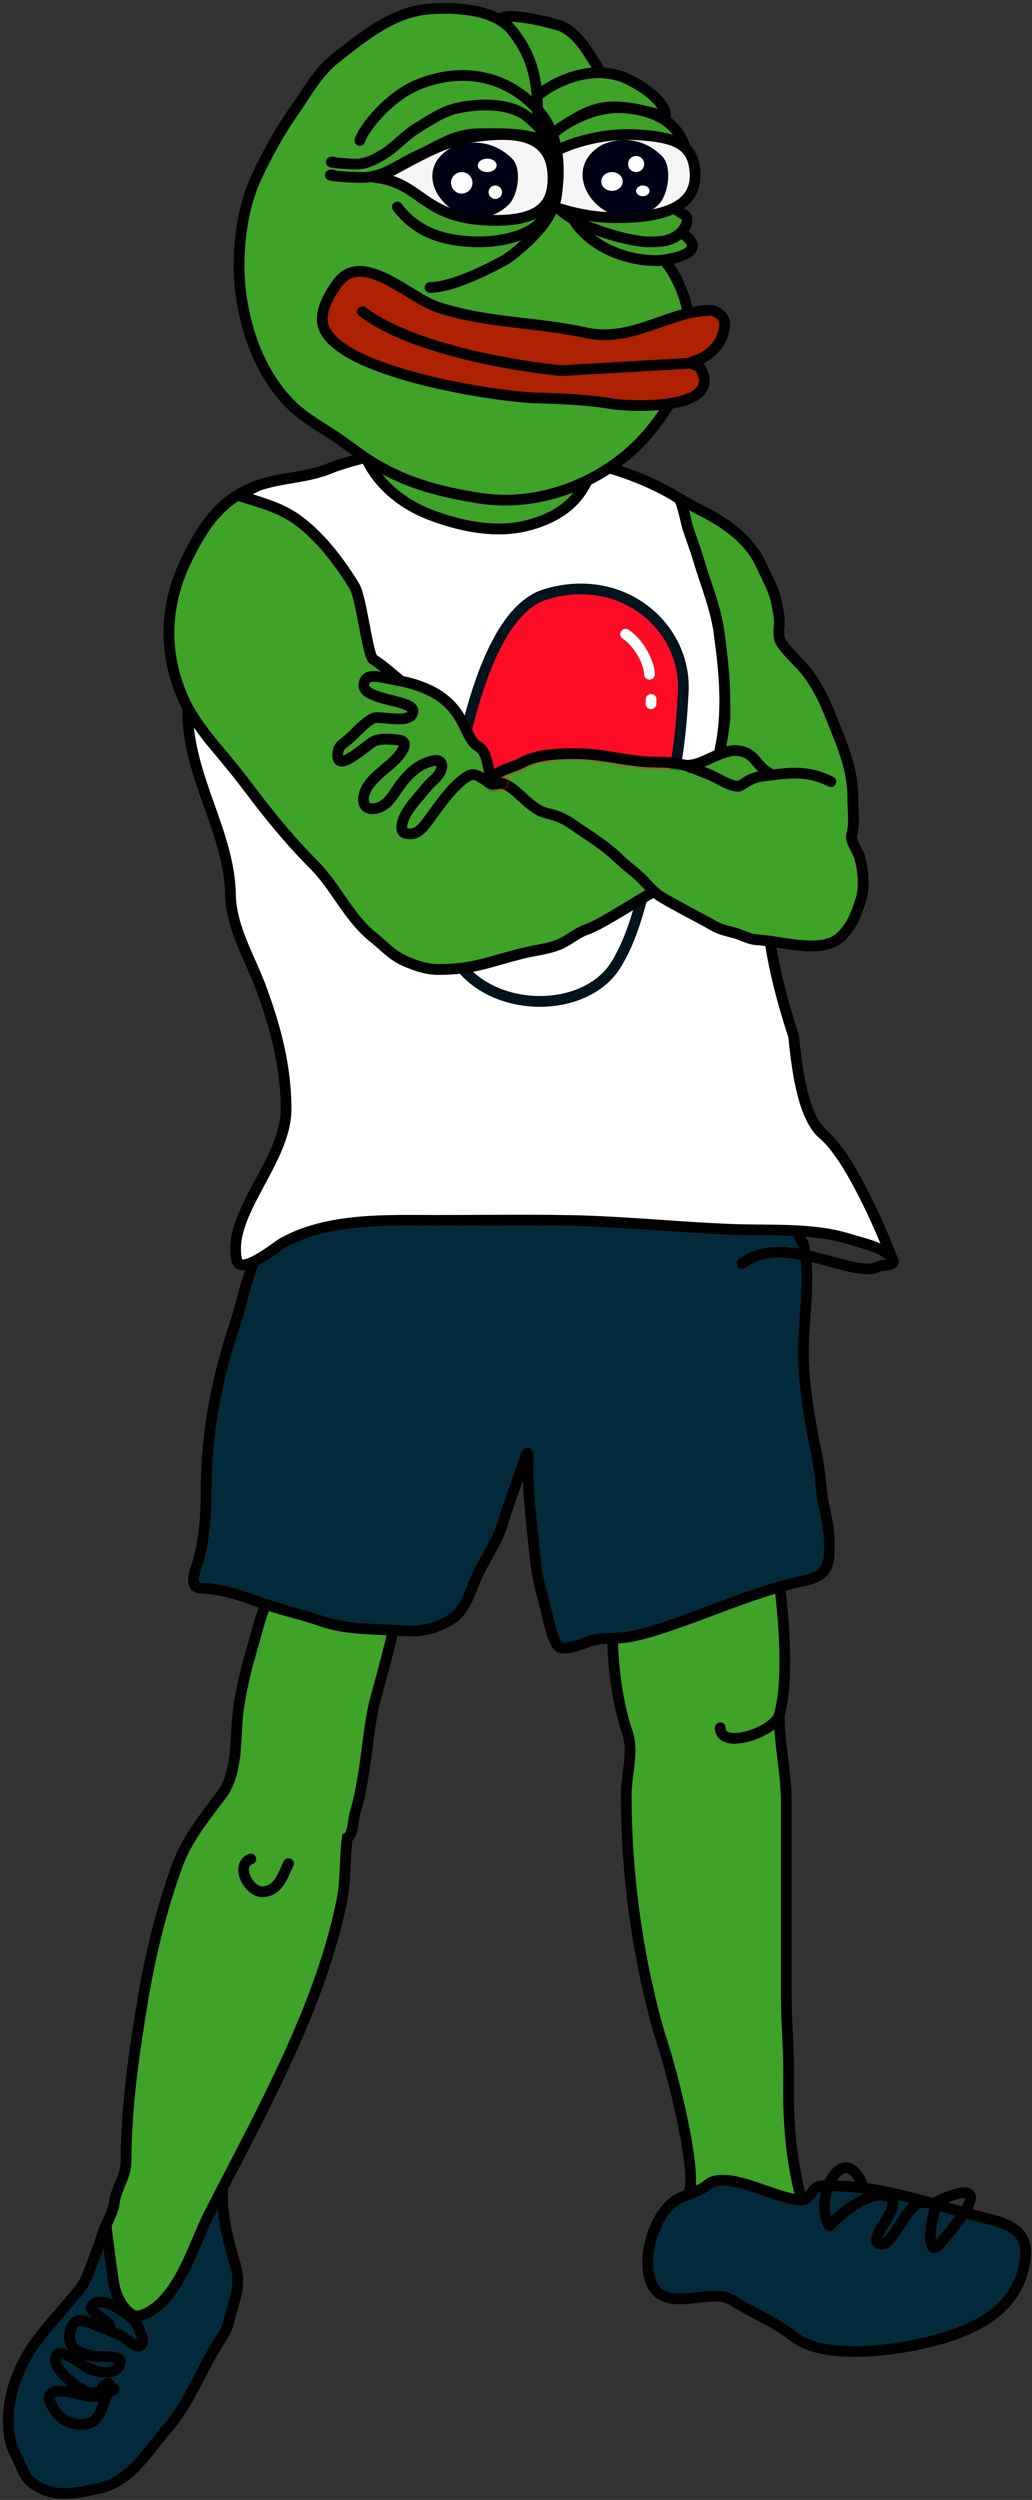 <svg width="325" height="787" viewBox="0 0 325 787" fill="none" xmlns="http://www.w3.org/2000/svg">
<rect x="0" y="0" width="325" height="787" fill="#333333" stroke="none"/>
<path d="M197.219 565.089C197.219 558.565 199.654 551.597 197.59 545.404C191.929 528.422 192.772 511.42 192.772 493.79L242.96 480.809C245.429 495.899 249.53 525.431 245.4 539.886C245.4 549.16 247.624 558.242 247.624 567.477V591.279V628.094C247.624 636.36 248.365 644.346 248.365 652.556C248.365 657.75 247.624 674.583 252.286 691.902L234.967 707.954L216.803 690.635C219.845 685.228 212.355 654.032 207.597 639.955C200.746 615.977 197.219 590.053 197.219 565.089Z" fill="#3FA229"/>
<path d="M245.4 539.886C245.4 549.16 247.624 558.242 247.624 567.477V591.279V628.094C247.624 636.36 248.365 644.346 248.365 652.556C248.365 657.75 247.624 674.583 252.286 691.902L234.967 707.954L216.803 690.635C219.845 685.228 212.355 654.032 207.597 639.955C200.746 615.977 197.219 590.053 197.219 565.089C197.219 558.565 199.654 551.597 197.59 545.404C191.929 528.422 192.772 511.42 192.772 493.79L242.96 480.809C245.429 495.899 249.53 525.431 245.4 539.886ZM245.4 539.886C243.852 545.306 226.828 551.037 226.828 543.922" stroke="black" stroke-width="3.379" stroke-linecap="round"/>
<path d="M83.025 506.801C83.906 504.517 93.469 469.038 95.78 472.361L130.841 485.456L124.206 511.29C123.585 515.476 118.982 532.134 118.729 532.991C116.381 540.938 115.932 549.646 114.569 557.823C113.818 562.331 113.093 566.657 111.769 570.96C111.153 572.962 111.229 577.613 109.381 578.537C108.389 585.905 109.085 591.561 107.528 599.004C100.948 630.439 84.902 660.105 70.094 688.774V691.948C70.094 698.791 72.025 706.072 73.965 712.538C76.163 719.863 73.863 723.505 72.125 730.456C71.564 733.545 70.237 735.123 68.612 737.741C63.032 746.73 59.499 756.665 52.428 764.796C46.36 771.775 41.168 781.112 31.385 783.286L31.2 783.328C23.5 785.039 16.291 786.642 9.724 781.269C7.361 779.335 6.26 775.158 4.865 772.58C2.902 768.951 2.641 765.649 2.641 761.626C2.641 753.279 6.197 744.343 10.959 737.741C15.363 731.636 20.887 726.041 25.208 720.486C27.733 717.24 29.042 712.06 30.644 708.256C31.706 705.731 32.178 703.057 33.403 700.473C34.392 698.384 35.739 695.757 35.997 693.431C36.48 689.086 39.703 685.164 39.703 680.459C39.703 663.077 42.35 645.108 45.263 627.954C47.573 614.347 51.233 599.743 56.011 586.773C58.973 578.733 64.866 571.6 69.93 564.783C74.07 559.209 74.246 550.288 74.583 543.534C75.025 534.695 77.576 525.077 80.06 516.602C81.028 513.302 81.791 510.003 83.025 506.801Z" fill="#3FA229"/>
<path d="M33.403 700.473C34.392 698.384 35.739 695.757 35.997 693.431C36.48 689.086 39.703 685.164 39.703 680.459C39.703 663.077 42.35 645.108 45.263 627.954C47.573 614.347 51.233 599.743 56.011 586.773C58.973 578.733 64.866 571.6 69.93 564.783C74.07 559.209 74.246 550.288 74.583 543.534C75.025 534.695 77.576 525.077 80.06 516.602C81.028 513.302 81.791 510.003 83.025 506.801C83.906 504.517 93.469 469.038 95.78 472.361L130.841 485.456L124.206 511.29M33.403 700.473C32.178 703.057 31.706 705.731 30.644 708.256C29.042 712.06 27.733 717.24 25.208 720.486C20.887 726.041 15.363 731.636 10.959 737.741C6.197 744.343 2.641 753.279 2.641 761.626C2.641 765.649 2.902 768.951 4.865 772.58C6.26 775.158 7.361 779.335 9.724 781.269C16.343 786.685 23.616 785.013 31.385 783.286C41.168 781.112 46.36 771.775 52.428 764.796C59.499 756.665 63.032 746.73 68.612 737.741C70.237 735.123 71.564 733.545 72.125 730.456C73.863 723.505 76.163 719.863 73.965 712.538C72.025 706.072 70.094 698.791 70.094 691.948V688.774M33.403 700.473L33.773 703.808C33.773 703.808 35.528 717.982 36.162 720.445C36.968 723.579 38.969 727.289 41.927 728.846C44.434 730.165 49.343 726.371 50.822 724.892C58.236 717.478 61.474 705.651 66.141 696.478C67.444 693.917 68.764 691.35 70.094 688.774M124.206 510.342C124.301 510.354 124.293 510.697 124.206 511.29M70.094 688.774C84.902 660.105 100.948 630.439 107.528 599.004C109.085 591.561 108.389 585.905 109.381 578.537C111.229 577.613 111.153 572.962 111.769 570.96C113.093 566.657 113.818 562.331 114.569 557.823C115.932 549.646 116.381 540.938 118.729 532.991C118.982 532.134 123.585 515.476 124.206 511.29" stroke="black" stroke-width="3.379" stroke-linecap="round"/>
<path d="M30.644 708.256C31.706 705.731 32.178 703.057 33.403 700.473L33.773 703.808C33.773 703.808 35.528 717.982 36.162 720.445C36.968 723.579 38.969 727.289 41.927 728.846C44.434 730.165 49.343 726.371 50.822 724.892C58.236 717.478 61.474 705.651 66.141 696.478C67.444 693.917 68.764 691.35 70.094 688.774V691.948C70.094 698.791 72.025 706.072 73.965 712.538C76.163 719.863 73.863 723.505 72.125 730.456C71.564 733.545 70.237 735.123 68.612 737.741C63.032 746.73 59.499 756.665 52.428 764.796C46.36 771.775 41.168 781.112 31.385 783.286L31.2 783.328C23.5 785.039 16.291 786.642 9.724 781.269C7.361 779.335 6.26 775.158 4.865 772.58C2.902 768.951 2.641 765.649 2.641 761.626C2.641 753.279 6.197 744.343 10.959 737.741C15.363 731.636 20.887 726.041 25.208 720.486C27.733 717.24 29.042 712.06 30.644 708.256Z" fill="#032A3B" stroke="black" stroke-width="3.379" stroke-linecap="round"/>
<path d="M34.514 731.975C33.813 730.651 28.244 727.552 28.749 726.416C30.968 721.423 40.565 728.515 42.503 730.822C43.067 731.493 47.027 739.052 43.327 738.523C41.512 738.264 39.852 736.168 38.221 735.352C36.172 734.328 34.025 733.501 31.879 732.717C28.746 731.572 23.953 728.245 22.325 733.128C20.331 739.108 25.055 741.01 29.737 741.776C31.927 742.135 38.984 741.016 37.809 744.206C36.33 748.221 30.274 746.814 27.431 745.318C25.9 744.512 16.839 737.117 17.507 743.465C17.855 746.775 25.392 752.806 28.584 753.307C30.304 753.577 39.564 750.297 34.391 753.142C28.518 756.372 24.636 752.597 18.783 752.73C12.628 752.87 16.753 758.607 18.866 760.719C21.419 763.273 27.286 764.406 30.067 761.625C31.837 759.855 33.136 755.45 33.773 753.06C34.746 749.413 34.55 750.118 32.291 751.248" stroke="black" stroke-width="3.379" stroke-linecap="round"/>
<path d="M78.99 585.208C73.905 587.115 78.313 595.993 83.025 595.545C87.886 595.082 89.131 590.127 90.85 586.691" stroke="black" stroke-width="3.379" stroke-linecap="round"/>
<path d="M60.453 225.847H59.779" stroke="black" stroke-width="3.379" stroke-linecap="round"/>
<path d="M253.088 429.657C252.352 417.134 255.8 404.028 253.043 391.739L243.635 373.516L89.096 378.153C86.211 376.359 79.238 399.4 78.532 401.302C76.757 406.087 75.918 411.05 74.298 415.872C68.37 433.51 64.928 450.684 64.928 469.069C64.928 476.53 64.413 483.945 62.495 491.259C61.964 493.288 58.743 499.865 63.486 500.001C70.123 500.191 76.219 502.353 82.226 504.558C88.486 506.856 95.034 508.179 101.326 510.386C109.233 513.16 119.234 512.8 127.723 513.412C133.205 513.808 138.141 512.396 142.408 509.564C146.933 506.563 148.467 499.694 150.517 495.518C153.279 489.89 156.827 484.797 158.58 478.819C160.47 472.375 163.035 466.09 165.112 459.692C166.721 454.736 166.283 459.27 166.283 461.298C166.283 471.479 167.694 482.134 168.761 492.305C169.33 497.734 171.035 502.966 172.32 508.294C173.069 511.404 173.704 515.238 175.608 518.045C177.053 520.175 183.769 517.352 185.743 516.662C189.344 515.405 194.174 516.039 198.086 515.317C204.212 514.189 210.362 511.978 216.12 509.908L216.556 509.751C229.031 505.268 240.764 500.252 253.854 497.461C261.659 495.796 261.152 491.111 261.152 485.207C261.152 479.504 259.18 474.509 258.674 468.845C258.317 464.844 257.743 460.455 256.917 456.517C255.067 447.693 253.615 438.613 253.088 429.657Z" fill="#032A3B" stroke="black" stroke-width="3.379" stroke-linecap="round"/>
<path d="M256.148 689.577C255.227 690.805 254.116 692.583 252.442 692.583C244.681 692.583 228.997 682.722 222.833 687.765C219.887 690.176 216.067 690.722 213.002 692.583C205.913 696.887 201.582 711.687 205.373 719.268C209.917 728.358 223.89 719.96 230.493 724.087C237.29 728.335 243.68 730.729 250.177 735.741C259.98 743.303 283.395 739.833 294.981 736.647C307.639 733.166 319.471 727.109 322.449 713.709C324.71 703.535 319.87 700.596 310.63 698.349C294.618 694.454 278.938 688.136 262.119 688.136C259.738 688.136 257.673 687.544 256.148 689.577Z" fill="#032A3B" stroke="black" stroke-width="3.379" stroke-linecap="round"/>
<path d="M261.159 700.697C261.159 700.697 272.379 688.8 279.582 691.472C285.665 693.729 272.748 704.523 276.864 706.338C281.16 708.234 285.092 693.325 290.659 693.325C296.176 693.325 293.977 695.737 293.254 700.697C292.988 702.519 292.257 710.915 296.136 706.174C299.065 702.595 316.916 682.773 294.528 693.325M271.593 687.678C265.314 673.161 255.981 692.299 261.158 700.697" stroke="black" stroke-width="3.379" stroke-linecap="round"/>
<path d="M82.163 310.891C78.701 301.543 72.76 292.013 72.58 281.62C72.242 261.962 59.105 244.539 59.105 223.825C121.597 240.633 245.822 276.192 242.781 283.964C239.739 291.737 246.28 315.335 249.931 326.163C250.825 334.745 252.435 351.43 259.364 357.231C267.449 364 277.387 386.672 281 396.272C278.51 392.652 271.442 391.341 267.524 390.096C256.14 386.48 242.652 387.457 230.841 387.027C213.676 386.401 196.587 384.521 179.41 384.219C165.593 383.977 151.756 384.182 137.936 384.182C121.967 384.182 103.442 383.282 89.088 391.257C87.115 392.352 75.713 401.817 74.564 396.647C71.331 382.096 90.098 365.556 90.098 349.146C90.098 335.768 86.765 323.316 82.163 310.891Z" fill="white"/>
<path d="M281 396.272C278.51 392.652 271.442 391.341 267.524 390.096C256.14 386.48 242.652 387.457 230.841 387.027C213.676 386.401 196.587 384.521 179.41 384.219C165.593 383.977 151.756 384.182 137.936 384.182C121.967 384.182 103.442 383.282 89.088 391.257C87.115 392.352 75.713 401.817 74.564 396.647C71.331 382.096 90.098 365.556 90.098 349.146C90.098 335.768 86.765 323.316 82.163 310.891C78.701 301.543 72.76 292.013 72.58 281.62C72.242 261.962 59.105 244.539 59.105 223.825C121.597 240.633 245.822 276.192 242.781 283.964C239.739 291.737 246.28 315.335 249.931 326.163C250.825 334.745 252.435 351.43 259.364 357.231C267.449 364 277.387 386.672 281 396.272ZM281 396.272C282.715 398.768 277.666 398.084 276.732 398.668C269.714 403.055 246.564 387.565 233.761 397.807" stroke="black" stroke-width="3.379" stroke-linecap="round"/>
<path d="M142.558 240.906C146.283 223.512 153.838 195.116 169.193 190.44C193.265 183.111 213.701 200.507 212.58 221.274C211.851 234.777 210.793 242.196 208.336 253.973C204.529 272.224 201.51 291.954 193.758 304.024C182.741 321.177 147.259 318.955 140.495 295.298C135.554 278.017 139.535 255.022 142.558 240.906Z" fill="#FE0B26"/>
<path d="M142.558 240.906C146.283 223.512 153.838 195.116 169.193 190.44C193.265 183.111 213.701 200.507 212.58 221.274C211.851 234.777 210.793 242.196 208.336 253.974M142.558 240.906C151.489 265.319 193.832 270.111 208.336 253.974M142.558 240.906C139.535 255.022 135.554 278.017 140.495 295.298C147.259 318.955 182.741 321.177 193.758 304.024C201.51 291.954 204.529 272.224 208.336 253.974" stroke="#01131B" stroke-width="3.379" stroke-linecap="round"/>
<path d="M142.557 240.905C151.488 265.318 193.831 270.109 208.334 253.972C204.527 272.223 201.509 291.952 193.757 304.023C182.74 321.175 147.258 318.954 140.494 295.297C135.553 278.016 139.533 255.021 142.557 240.905Z" fill="white" stroke="#01131B" stroke-width="3.379" stroke-linecap="round" stroke-linejoin="round"/>
<path d="M194.429 202.979C198.439 205.526 201.814 211.673 201.964 215.59" stroke="white" stroke-width="3.379" stroke-linecap="round"/>
<path d="M202.478 223.501L202.427 224.876" stroke="white" stroke-width="3.379" stroke-linecap="round"/>
<path d="M104.511 147.189C107.312 145.968 126.849 140.233 129.392 142.267L169.643 143.723C172.522 143.723 174.986 145.504 177.791 145.664C183.101 145.967 188.401 147.693 193.704 148.535C203.638 150.112 211.6 156.025 220.335 160.456C228.344 164.518 236.1 169.671 239.911 178.282C241.773 182.488 243.926 185.831 244.696 190.449C244.993 192.232 245.434 193.816 245.434 195.644C245.434 197.557 244.851 200.471 245.926 202.179C248.164 205.732 251.984 208.666 254.512 212.104C258.807 217.946 261.005 223.98 263.644 230.614C266.461 237.697 268.565 243.671 268.565 251.421C268.565 255.092 269.228 259.404 268.182 262.932C267.667 264.672 270.266 268.136 270.753 270.013C271.823 274.141 272.371 279.458 271.026 283.493C269.629 287.683 268.731 290.359 265.886 293.773C262.949 297.298 259.024 297.845 254.73 297.765C249.186 297.663 243.833 296.204 238.325 295.824C235.643 295.639 233.732 294.31 231.189 293.637C228.775 292.998 226.885 292.622 224.655 291.367C219.278 288.343 213.886 285.675 208.55 282.536C207.594 281.973 206.78 281.343 206.031 280.666C201.367 282.998 189.472 291.031 184.621 292.648C181.982 293.528 179.416 295.749 176.856 296.968C173.024 298.793 168.459 299.108 164.388 300.14C153.469 302.908 148.689 305.313 137.376 305.168C134.149 305.127 130.335 303.784 127.396 302.461C123.35 300.641 120.991 297.779 117.581 295.079C109.891 288.992 105.758 279.128 98.906 272.276C91.599 264.969 84.911 256.824 78.701 248.544C73.522 241.639 66.397 233.315 66.397 233.315C66.397 233.315 60.847 226.44 58.413 221.394C50.833 205.679 52.156 189.804 58.523 176.717C63.754 165.964 69.255 157.052 81.189 152.876C88.675 150.255 97.034 150.448 104.511 147.189Z" fill="#3FA229"/>
<path d="M206.031 280.666C201.367 282.998 189.472 291.031 184.621 292.648C181.982 293.528 179.416 295.749 176.856 296.968C173.024 298.793 168.459 299.108 164.388 300.14C153.469 302.908 148.689 305.313 137.376 305.168C134.149 305.127 130.335 303.784 127.396 302.461C123.35 300.641 120.991 297.779 117.581 295.079C109.891 288.992 105.758 279.128 98.906 272.276C91.599 264.969 84.911 256.824 78.701 248.544C73.522 241.639 66.397 233.315 66.397 233.315C66.397 233.315 60.847 226.44 58.413 221.394C50.833 205.679 52.156 189.804 58.523 176.717C63.754 165.964 69.255 157.052 81.189 152.876C88.675 150.255 97.034 150.448 104.511 147.189C107.312 145.968 126.849 140.233 129.392 142.267L169.643 143.723C172.522 143.723 174.986 145.504 177.791 145.664C183.101 145.967 188.401 147.693 193.704 148.535C203.638 150.112 211.6 156.025 220.335 160.456C228.344 164.518 236.1 169.671 239.911 178.282C241.773 182.488 243.926 185.831 244.696 190.449C244.993 192.232 245.434 193.816 245.434 195.644C245.434 197.557 244.851 200.471 245.926 202.179C248.164 205.732 251.984 208.666 254.512 212.104C258.807 217.946 261.005 223.98 263.644 230.614C266.461 237.697 268.565 243.671 268.565 251.421C268.565 255.092 269.228 259.404 268.182 262.932C267.667 264.672 270.266 268.136 270.753 270.013C271.823 274.141 272.371 279.458 271.026 283.493C269.629 287.683 268.731 290.359 265.886 293.773C262.949 297.298 259.024 297.845 254.73 297.765C249.186 297.663 243.833 296.204 238.325 295.824C235.643 295.639 233.732 294.31 231.189 293.637C228.776 292.998 226.885 292.622 224.655 291.367C219.278 288.343 213.886 285.675 208.55 282.536C205.85 280.948 204.291 278.823 202.098 276.63C199.826 274.358 197.152 272.567 194.852 270.314C190.423 265.977 185.47 263.132 180.498 259.651C178.121 257.987 175.683 256.802 172.842 256.179C169.727 255.495 168.055 254.085 165.713 252.11L165.706 252.105C163.803 250.5 160.71 247.083 158.105 246.609C157.193 246.443 154.005 247.575 154.496 245.98C155.522 242.646 161.594 241.621 164.23 240.156C169.187 237.402 175.774 237.231 181.4 237.231C188.395 237.231 195.032 238.984 201.934 239.692C205.918 240.1 210.23 239.629 214.128 240.485C217.017 241.119 220.114 242.608 222.905 243.629C225.689 244.647 229.492 247.511 232.42 247.511C233.238 247.511 234.892 246.216 235.619 245.816C238.129 244.436 239.916 244.365 242.7 244.012C250.017 243.084 255.102 242.803 261.675 246.09M75.082 155.972C87.03 159.705 92.053 160.814 100.902 170.155C104.699 174.164 108.767 179.809 111.62 184.564C113.867 188.309 115.752 206.47 117.58 207.613C126.332 213.083 129.455 213.546 133.798 222.713" stroke="black" stroke-width="3.379" stroke-linecap="round"/>
<path d="M104.511 147.189C107.312 145.968 126.849 140.233 129.392 142.267L169.643 143.723C172.522 143.723 174.986 145.504 177.791 145.664C183.101 145.967 188.401 147.693 193.704 148.535C203.638 150.112 211.6 156.025 220.335 160.456C228.344 164.518 236.1 169.671 239.911 178.282C241.773 182.488 243.926 185.831 244.696 190.449C244.993 192.232 245.434 193.816 245.434 195.644C245.434 197.557 244.851 200.471 245.926 202.179C248.164 205.732 251.984 208.666 254.512 212.104C258.807 217.946 261.005 223.98 263.644 230.614C266.461 237.697 268.565 243.671 268.565 251.421C268.565 255.092 269.228 259.404 268.182 262.932C267.667 264.672 270.266 268.136 270.753 270.013C271.823 274.141 272.371 279.458 271.026 283.493C269.629 287.683 268.731 290.359 265.886 293.773C262.949 297.298 259.024 297.845 254.73 297.765C249.186 297.663 243.833 296.204 238.325 295.824C235.643 295.639 233.732 294.31 231.189 293.637C228.775 292.998 226.885 292.622 224.655 291.367C219.278 288.343 213.886 285.675 208.55 282.536C207.594 281.973 206.78 281.343 206.031 280.666C201.367 282.998 189.472 291.031 184.621 292.648C181.982 293.528 179.416 295.749 176.856 296.968C173.024 298.793 168.459 299.108 164.388 300.14C153.469 302.908 148.689 305.313 137.376 305.168C134.149 305.127 130.335 303.784 127.396 302.461C123.35 300.641 120.991 297.779 117.581 295.079C109.891 288.992 105.758 279.128 98.906 272.276C91.599 264.969 84.911 256.824 78.701 248.544C73.522 241.639 66.397 233.315 66.397 233.315C66.397 233.315 60.847 226.44 58.413 221.394C50.833 205.679 52.156 189.804 58.523 176.717C63.754 165.964 69.255 157.052 81.189 152.876C88.675 150.255 97.034 150.448 104.511 147.189Z" fill="#3FA229"/>
<path d="M206.031 280.666C201.367 282.998 189.472 291.031 184.621 292.648C181.982 293.528 179.416 295.749 176.856 296.968C173.024 298.793 168.459 299.108 164.388 300.14C153.469 302.908 148.689 305.313 137.376 305.168C134.149 305.127 130.335 303.784 127.396 302.461C123.35 300.641 120.991 297.779 117.581 295.079C109.891 288.992 105.758 279.128 98.906 272.276C91.599 264.969 84.911 256.824 78.701 248.544C73.522 241.639 66.397 233.315 66.397 233.315C66.397 233.315 60.847 226.44 58.413 221.394C50.833 205.679 52.156 189.804 58.523 176.717C63.754 165.964 69.255 157.052 81.189 152.876C88.675 150.255 97.034 150.448 104.511 147.189C107.312 145.968 126.849 140.233 129.392 142.267L169.643 143.723C172.522 143.723 174.986 145.504 177.791 145.664C183.101 145.967 188.401 147.693 193.704 148.535C203.638 150.112 211.6 156.025 220.335 160.456C228.344 164.518 236.1 169.671 239.911 178.282C241.773 182.488 243.926 185.831 244.696 190.449C244.993 192.232 245.434 193.816 245.434 195.644C245.434 197.557 244.851 200.471 245.926 202.179C248.164 205.732 251.984 208.666 254.512 212.104C258.807 217.946 261.005 223.98 263.644 230.614C266.461 237.697 268.565 243.671 268.565 251.421C268.565 255.092 269.228 259.404 268.182 262.932C267.667 264.672 270.266 268.136 270.753 270.013C271.823 274.141 272.371 279.458 271.026 283.493C269.629 287.683 268.731 290.359 265.886 293.773C262.949 297.298 259.024 297.845 254.73 297.765C249.186 297.663 243.833 296.204 238.325 295.824C235.643 295.639 233.732 294.31 231.189 293.637C228.776 292.998 226.885 292.622 224.655 291.367C219.278 288.343 213.886 285.675 208.55 282.536C205.85 280.948 204.291 278.823 202.098 276.63C199.826 274.358 197.152 272.567 194.852 270.314C190.423 265.977 185.47 263.132 180.498 259.651C178.121 257.987 175.683 256.802 172.842 256.179C169.727 255.495 168.055 254.085 165.713 252.11L165.706 252.105C163.803 250.5 160.71 247.083 158.105 246.609C157.193 246.443 154.005 247.575 154.496 245.98C155.522 242.646 161.594 241.621 164.23 240.156C169.187 237.402 175.774 237.231 181.4 237.231C188.395 237.231 195.032 238.984 201.934 239.692C205.918 240.1 210.23 239.629 214.128 240.485C217.017 241.119 220.114 242.608 222.905 243.629C225.689 244.647 229.492 247.511 232.42 247.511C233.238 247.511 234.892 246.216 235.619 245.816C238.129 244.436 239.916 244.365 242.7 244.012C250.017 243.084 255.102 242.803 261.675 246.09M75.082 155.972C87.03 159.705 92.053 160.814 100.902 170.155C104.699 174.164 108.767 179.809 111.62 184.564C113.867 188.309 115.752 206.47 117.58 207.613C126.332 213.083 129.455 213.546 133.798 222.713M213.634 156.817C214.632 157.067 216.201 164.971 216.502 165.891C217.616 169.292 218.94 172.702 219.947 176.117C222.172 183.656 225.378 191.279 226.455 199.138C227.665 207.972 228.314 216.535 228.314 225.441C228.314 228.435 226.729 236.231 226.729 236.231L226.417 237.524M217.487 241.682C217.704 239.721 222.737 239.111 224.103 238.51C224.591 238.296 225.424 237.913 226.417 237.524M242.358 243.412C237.949 241.208 238.055 236.941 232.251 236.296C230.508 236.102 228.203 236.824 226.417 237.524" stroke="black" stroke-width="3.379" stroke-linecap="round"/>
<path d="M81.189 152.876C88.675 150.255 97.034 150.448 104.511 147.189C105.757 146.646 110.312 145.21 115.211 143.962C119.097 152.629 126.936 158.853 135.79 162.173C144.82 165.559 155.436 167.836 165.018 165.672C172.365 164.013 179.326 160.581 183.419 153.97C184.281 152.577 184.987 151.257 185.743 149.896C186.015 149.407 185.497 147.96 185.497 147.19L185.743 145.696C195.851 147.975 206.113 152.032 213.634 156.818C214.632 157.067 216.201 164.971 216.502 165.891C217.615 169.292 218.94 172.702 219.947 176.117C222.172 183.656 225.378 191.279 226.455 199.138C228.207 211.931 229.468 224.879 226.417 237.524C221.904 239.293 218.295 241.971 214.128 240.485C210.23 239.629 205.918 240.1 201.934 239.692C195.032 238.984 188.395 237.231 181.4 237.231C175.774 237.231 169.187 237.402 164.23 240.157C161.594 241.621 155.522 242.646 154.496 245.98C150.153 236.813 126.332 213.083 117.58 207.613C115.752 206.47 113.867 188.309 111.62 184.564C108.767 179.809 104.699 174.164 100.902 170.155C92.053 160.815 87.03 159.705 75.082 155.972L81.189 152.876Z" fill="white"/>
<path d="M154.496 245.98C150.153 236.813 126.332 213.083 117.58 207.613C115.752 206.47 113.867 188.309 111.62 184.564C108.767 179.809 104.699 174.164 100.902 170.155C92.053 160.815 87.03 159.705 75.082 155.972L81.189 152.876C88.675 150.255 97.034 150.448 104.511 147.189C105.757 146.646 110.312 145.21 115.211 143.962C119.097 152.629 126.936 158.853 135.79 162.173C144.82 165.559 155.436 167.836 165.018 165.672C172.365 164.013 179.327 160.581 183.419 153.97C184.281 152.577 184.987 151.257 185.743 149.896C186.015 149.407 185.497 147.96 185.497 147.19L185.743 145.696C195.851 147.975 206.113 152.032 213.634 156.818C214.632 157.067 216.201 164.971 216.502 165.891C217.615 169.292 218.94 172.702 219.947 176.117C222.172 183.656 225.378 191.279 226.455 199.138C228.207 211.931 229.468 224.879 226.417 237.524C221.904 239.293 218.295 241.971 214.128 240.485C210.23 239.629 205.918 240.1 201.934 239.692C195.032 238.984 188.395 237.231 181.4 237.231C175.774 237.231 169.187 237.402 164.23 240.157C161.594 241.621 155.522 242.646 154.496 245.98ZM154.496 245.98C154.005 247.575 157.193 246.443 158.105 246.609" stroke="black" stroke-width="3.379" stroke-linecap="round" stroke-linejoin="round"/>
<mask id="mask0_0_954" style="mask-type:alpha" maskUnits="userSpaceOnUse" x="73" y="142" width="157" height="107">
<path d="M81.189 152.876C88.675 150.255 97.034 150.448 104.511 147.189C105.757 146.646 110.312 145.21 115.211 143.962C119.097 152.629 126.936 158.853 135.79 162.173C144.82 165.559 155.436 167.836 165.018 165.672C172.365 164.013 179.326 160.581 183.419 153.97C184.281 152.577 184.987 151.257 185.743 149.896C186.015 149.407 185.497 147.96 185.497 147.19L185.743 145.696C195.851 147.975 206.113 152.032 213.634 156.818C214.632 157.067 216.201 164.971 216.502 165.891C217.615 169.292 218.94 172.702 219.947 176.117C222.172 183.656 225.378 191.279 226.455 199.138C228.207 211.931 229.468 224.879 226.417 237.524C221.904 239.293 218.295 241.971 214.128 240.485C210.23 239.629 205.918 240.1 201.934 239.692C195.032 238.984 188.395 237.231 181.4 237.231C175.774 237.231 169.187 237.402 164.23 240.157C161.594 241.621 155.522 242.646 154.496 245.98C150.153 236.813 126.332 213.083 117.58 207.613C115.752 206.47 113.867 188.309 111.62 184.564C108.767 179.809 104.699 174.164 100.902 170.155C92.053 160.815 87.03 159.705 75.082 155.972L81.189 152.876Z" fill="white"/>
<path d="M154.496 245.98C150.153 236.813 126.332 213.083 117.58 207.613C115.752 206.47 113.867 188.309 111.62 184.564C108.767 179.809 104.699 174.164 100.902 170.155C92.053 160.815 87.03 159.705 75.082 155.972L81.189 152.876C88.675 150.255 97.034 150.448 104.511 147.189C105.757 146.646 110.312 145.21 115.211 143.962C119.097 152.629 126.936 158.853 135.79 162.173C144.82 165.559 155.436 167.836 165.018 165.672C172.365 164.013 179.327 160.581 183.419 153.97C184.281 152.577 184.987 151.257 185.743 149.896C186.015 149.407 185.497 147.96 185.497 147.19L185.743 145.696C195.851 147.975 206.113 152.032 213.634 156.818C214.632 157.067 216.201 164.971 216.502 165.891C217.615 169.292 218.94 172.702 219.947 176.117C222.172 183.656 225.378 191.279 226.455 199.138C228.207 211.931 229.468 224.879 226.417 237.524C221.904 239.293 218.295 241.971 214.128 240.485C210.23 239.629 205.918 240.1 201.934 239.692C195.032 238.984 188.395 237.231 181.4 237.231C175.774 237.231 169.187 237.402 164.23 240.157C161.594 241.621 155.522 242.646 154.496 245.98ZM154.496 245.98C154.005 247.575 157.193 246.443 158.105 246.609" stroke="black" stroke-width="3.379" stroke-linecap="round" stroke-linejoin="round"/>
</mask>
<g mask="url(#mask0_0_954)">
<path d="M145.143 237.578C148.868 220.184 156.423 191.788 171.779 187.112C195.851 179.783 216.286 197.179 215.166 217.946C214.437 231.448 213.378 238.868 210.921 250.645C207.114 268.896 204.096 288.625 196.344 300.696C185.327 317.848 149.845 315.627 143.081 291.97C138.14 274.689 142.12 251.694 145.143 237.578Z" fill="#FE0B26"/>
<path d="M145.143 237.578C148.868 220.184 156.423 191.788 171.779 187.112C195.851 179.783 216.286 197.179 215.166 217.946C214.437 231.448 213.378 238.868 210.921 250.645M145.143 237.578C154.075 261.991 196.418 266.782 210.921 250.645M145.143 237.578C142.12 251.694 138.14 274.689 143.081 291.97C149.845 315.627 185.327 317.848 196.344 300.696C204.096 288.625 207.114 268.896 210.921 250.645" stroke="#01131B" stroke-width="3.379" stroke-linecap="round"/>
<path d="M145.142 237.577C154.073 261.99 196.417 266.781 210.92 250.644C207.113 268.895 204.094 288.624 196.342 300.695C185.325 317.847 149.843 315.626 143.079 291.969C138.139 274.688 142.119 251.693 145.142 237.577Z" fill="white" stroke="#01131B" stroke-width="3.379" stroke-linecap="round" stroke-linejoin="round"/>
<path d="M197.015 199.651C201.025 202.197 204.399 208.345 204.549 212.262" stroke="white" stroke-width="3.379" stroke-linecap="round"/>
<path d="M205.063 220.172L205.012 221.548" stroke="white" stroke-width="3.379" stroke-linecap="round"/>
<path d="M154.496 245.98C150.153 236.813 126.332 213.083 117.58 207.613C115.752 206.47 113.867 188.309 111.62 184.564C108.767 179.809 104.699 174.164 100.902 170.155C92.053 160.815 87.03 159.705 75.082 155.972L81.189 152.876C88.675 150.255 97.034 150.448 104.511 147.189C105.757 146.646 110.312 145.21 115.211 143.962C119.097 152.629 126.936 158.853 135.79 162.173C144.82 165.559 155.436 167.836 165.018 165.672C172.365 164.013 179.327 160.581 183.419 153.97C184.281 152.577 184.987 151.257 185.743 149.896C186.015 149.407 185.497 147.96 185.497 147.19L185.743 145.696C195.851 147.975 206.113 152.032 213.634 156.818C214.632 157.067 216.201 164.971 216.502 165.891C217.615 169.292 218.94 172.702 219.947 176.117C222.172 183.656 225.378 191.279 226.455 199.138C228.207 211.931 229.468 224.879 226.417 237.524C221.904 239.293 218.295 241.971 214.128 240.485C210.23 239.629 205.918 240.1 201.934 239.692C195.032 238.984 188.395 237.231 181.4 237.231C175.774 237.231 169.187 237.402 164.23 240.157C161.594 241.621 155.522 242.646 154.496 245.98ZM154.496 245.98C154.005 247.575 157.193 246.443 158.105 246.609" stroke="black" stroke-width="3.379" stroke-linecap="round" stroke-linejoin="round"/>
</g>
<path d="M177.221 8.431C175.255 7.422 157.818 3.095 157.406 6.385L153.02 40.836L176.538 57.55C177.436 54.858 181.045 52.367 183.067 50.349C186.011 47.409 186.976 44.656 188.153 40.836C188.931 38.312 190.171 35.659 190.848 33.294C191.517 30.957 190.203 28.732 190.203 26.51C190.203 23.647 186.942 19.183 185.42 16.769C183.363 13.508 180.753 10.245 177.221 8.431Z" fill="#3FA229" stroke="black" stroke-width="3.379" stroke-linecap="round"/>
<path d="M195.362 23.968C186.402 21.003 175.926 24.658 169.145 30.249L157.245 43.188H174.632C174.632 43.188 181.837 33.641 193.321 33.641C200.258 33.641 208.927 36.529 208.927 36.529C208.927 36.529 209.725 38.262 209.613 36.378C209.297 31.035 199.664 25.392 195.362 23.968Z" fill="#3FA229" stroke="black" stroke-width="3.379" stroke-linecap="round"/>
<path d="M196.963 33.985C186.272 33.033 175.602 39.8 171.607 44.544L174.834 47.299C190.201 50.513 217.801 56.389 216.326 48.676C214.482 39.035 207.019 34.881 196.963 33.985Z" fill="#3FA229" stroke="black" stroke-width="3.379"/>
<path d="M161.234 9.568C167.499 17.397 169.257 24.879 169.257 34.765C169.257 36.365 169.762 37.308 170.619 38.699C171.878 40.745 173.501 43.987 174.024 46.341C174.741 49.564 175.777 52.687 176.597 55.875C176.936 57.191 177.217 63.646 178.489 64.009C180.466 64.574 182.049 64.585 183.938 65.787C187.348 67.957 190.638 68.641 194.307 70.176C197.31 71.433 200.33 73.323 202.631 75.624C205.6 78.592 209.481 81.716 211.637 85.309C222.25 102.994 216.664 121.83 203.994 136.61C191.332 151.379 170.433 159.956 150.866 156.812C138.855 154.882 128.738 152.348 118.173 146.106C113.538 143.367 109.365 139.862 104.853 136.912C100.105 133.809 95.63 131.399 91.571 127.341C82.78 118.552 77.998 106.338 76.095 94.162C74.232 82.244 75.571 66.909 80.711 55.875C84.235 48.311 88.018 41.487 92.82 34.613C96.706 29.05 100.127 22.682 105.572 18.421C114.424 11.494 123.666 3.612 135.503 2.796C143.523 2.243 155.829 2.813 161.234 9.568Z" fill="#3FA229" stroke="black" stroke-width="3.379" stroke-linecap="round"/>
<path d="M206.912 82.05C196.334 82.05 184.361 77.185 179.21 66.76L195.151 65.153C198.48 65.689 207.136 68.142 215.126 73.673C223.116 79.204 212.979 81.562 206.912 82.05Z" fill="#3FA229" stroke="black" stroke-width="3.379" stroke-linecap="round"/>
<path d="M101.811 102.669C100.407 98.063 103.848 92.471 106.39 89.016C114 78.674 128.996 93.703 137.431 96.541C152.986 101.775 168.728 101.306 184.365 104.738C199.296 108.015 210.715 97.724 223.871 97.724C225.642 97.724 228.21 99.825 228.21 101.594C228.21 107.313 224.093 112.111 218.626 113.687C215.827 114.495 219.905 114.763 220.543 115.891C228.274 129.55 197.864 128.002 192.75 127.125C185.57 125.894 176.665 125.457 169.377 125.298C156.385 125.012 106.253 117.243 101.811 102.669Z" fill="#AE2101" stroke="black" stroke-width="3.379" stroke-linecap="round"/>
<path d="M114.158 98.102C133.443 112.717 176.691 116.688 176.691 116.688L218.072 114.305" stroke="black" stroke-width="3.379" stroke-linecap="round"/>
<path d="M213.783 73.78C210.608 76.258 207.287 76.135 203.401 76.135C197.578 75.736 182.498 71.901 176.188 65.843C169.877 59.785 189.952 58.354 200.779 58.396L215.058 67.365C217.962 68.821 215.422 72.502 213.783 73.78Z" fill="#3FA229" stroke="black" stroke-width="3.379" stroke-linecap="round"/>
<path d="M174.141 64.941C174.141 64.941 182.948 68.533 194.026 68.533C205.104 68.533 219.798 66.817 218.876 54.157C218.253 45.61 213.065 43.185 200.89 42.435C188.714 41.684 177.984 45.717 174.141 48.061V64.941Z" fill="#F5F5F5" stroke="black" stroke-width="3.379" stroke-linecap="round"/>
<path d="M154.921 42.462C141.193 43.413 135.701 47.087 119.227 55.987C133.413 58.187 133.413 69.377 156.294 69.377C171.395 69.377 174.141 63.274 174.141 55.987C174.141 44.23 165.602 41.722 154.921 42.462Z" fill="#F5F5F5" stroke="black" stroke-width="3.379"/>
<path d="M159.047 63.211C147.184 74.85 128.448 55.469 143.296 47.757C149.24 45.424 155.444 46.524 160.052 51.045C162.554 53.5 161.441 60.862 159.047 63.211Z" fill="#000115" stroke="#000115" stroke-width="3.319" stroke-linecap="round"/>
<path d="M206.357 63.059C194.494 75.183 175.758 54.995 190.606 46.962C196.551 44.531 202.754 45.677 207.362 50.387C209.865 52.944 208.751 60.612 206.357 63.059Z" fill="#000115" stroke="#000115" stroke-width="3.319" stroke-linecap="round"/>
<circle cx="145.417" cy="57.55" r="3.379" fill="white"/>
<ellipse cx="192.727" cy="57.128" rx="3.379" ry="2.957" fill="white"/>
<ellipse cx="153.443" cy="52.059" rx="2.957" ry="2.112" fill="white"/>
<circle cx="200.331" cy="51.636" r="2.534" fill="white"/>
<circle cx="155.977" cy="60.507" r="2.112" fill="white"/>
<ellipse cx="202.443" cy="60.084" rx="2.112" ry="1.69" fill="white"/>
<path d="M113.313 44.217C114.669 40.192 122.547 30.289 131.817 26.567C145.492 21.077 159.121 23.681 168.826 33.946C175.898 41.428 176.67 51.639 175.225 61.742C173.771 71.91 159.424 81.597 159.424 81.597C159.424 81.597 144.036 90.498 135.438 90.498" stroke="black" stroke-width="3.379" stroke-linecap="round"/>
<path d="M104.795 50.981C102.421 50.981 109.509 51.663 111.882 51.663C115.311 51.663 117.64 50.391 120.402 48.784C124.325 46.502 127.374 42.76 131.26 40.374C135.038 38.054 139.368 35.069 143.776 34.085C150.278 32.633 159.162 32.261 165.039 35.979C167.277 37.395 175.955 45.548 168.884 43.518C162.884 41.795 157.187 42.116 150.901 42.116C143.076 42.116 138.293 45.946 131.599 48.935C126.462 51.23 122.092 54.889 116.331 55.717C112.518 56.264 100.943 55.072 104.795 55.072" stroke="black" stroke-width="3.379" stroke-linecap="round"/>
<path d="M125.141 65.153C130.442 72.263 137.858 75.384 147.554 76.036C157.441 76.701 168.544 74.07 171.607 67.905" stroke="black" stroke-width="3.379" stroke-linecap="round"/>
<path d="M109.485 232.934C112.209 230.68 114.237 227.896 117.441 226.153C119.341 225.12 129.149 228.112 129.937 224.4C131.686 220.18 114.003 220.752 114.598 215.533C115.052 211.55 119.013 213.009 125.562 214.265C147.599 218.493 144.889 231.685 150.634 235.012C153.702 236.788 153.409 241.777 154.681 244.745C156.405 248.768 153.203 245.77 152.111 245.128C149.953 243.859 148.746 243.188 146.478 244.855C142.066 248.099 138.809 252.948 135.542 257.377C134.33 259.019 132.236 262.205 129.937 262.435C128.426 262.586 126.519 262.596 126.519 260.603C126.519 256.013 131.696 251.256 134.284 247.917C135.89 245.845 138.508 244.483 139.069 241.792C139.405 240.18 138.532 239.143 136.745 239.441C131.178 240.369 127.403 244.886 124.441 249.393C122.694 252.052 120.615 254.588 117.168 254.588C114.829 254.588 114.089 252.585 114.598 250.378C115.803 245.156 122.266 241.929 125.48 238.019C126.62 236.632 129.033 233.395 125.562 232.961C123.427 232.694 119.867 232.399 117.934 233.262C115.619 234.295 106.341 243.383 106.341 237.855C106.341 235.008 107.438 234.628 109.485 232.934Z" fill="#3FA229" stroke="black" stroke-width="3.379" stroke-linecap="round"/>
</svg>
